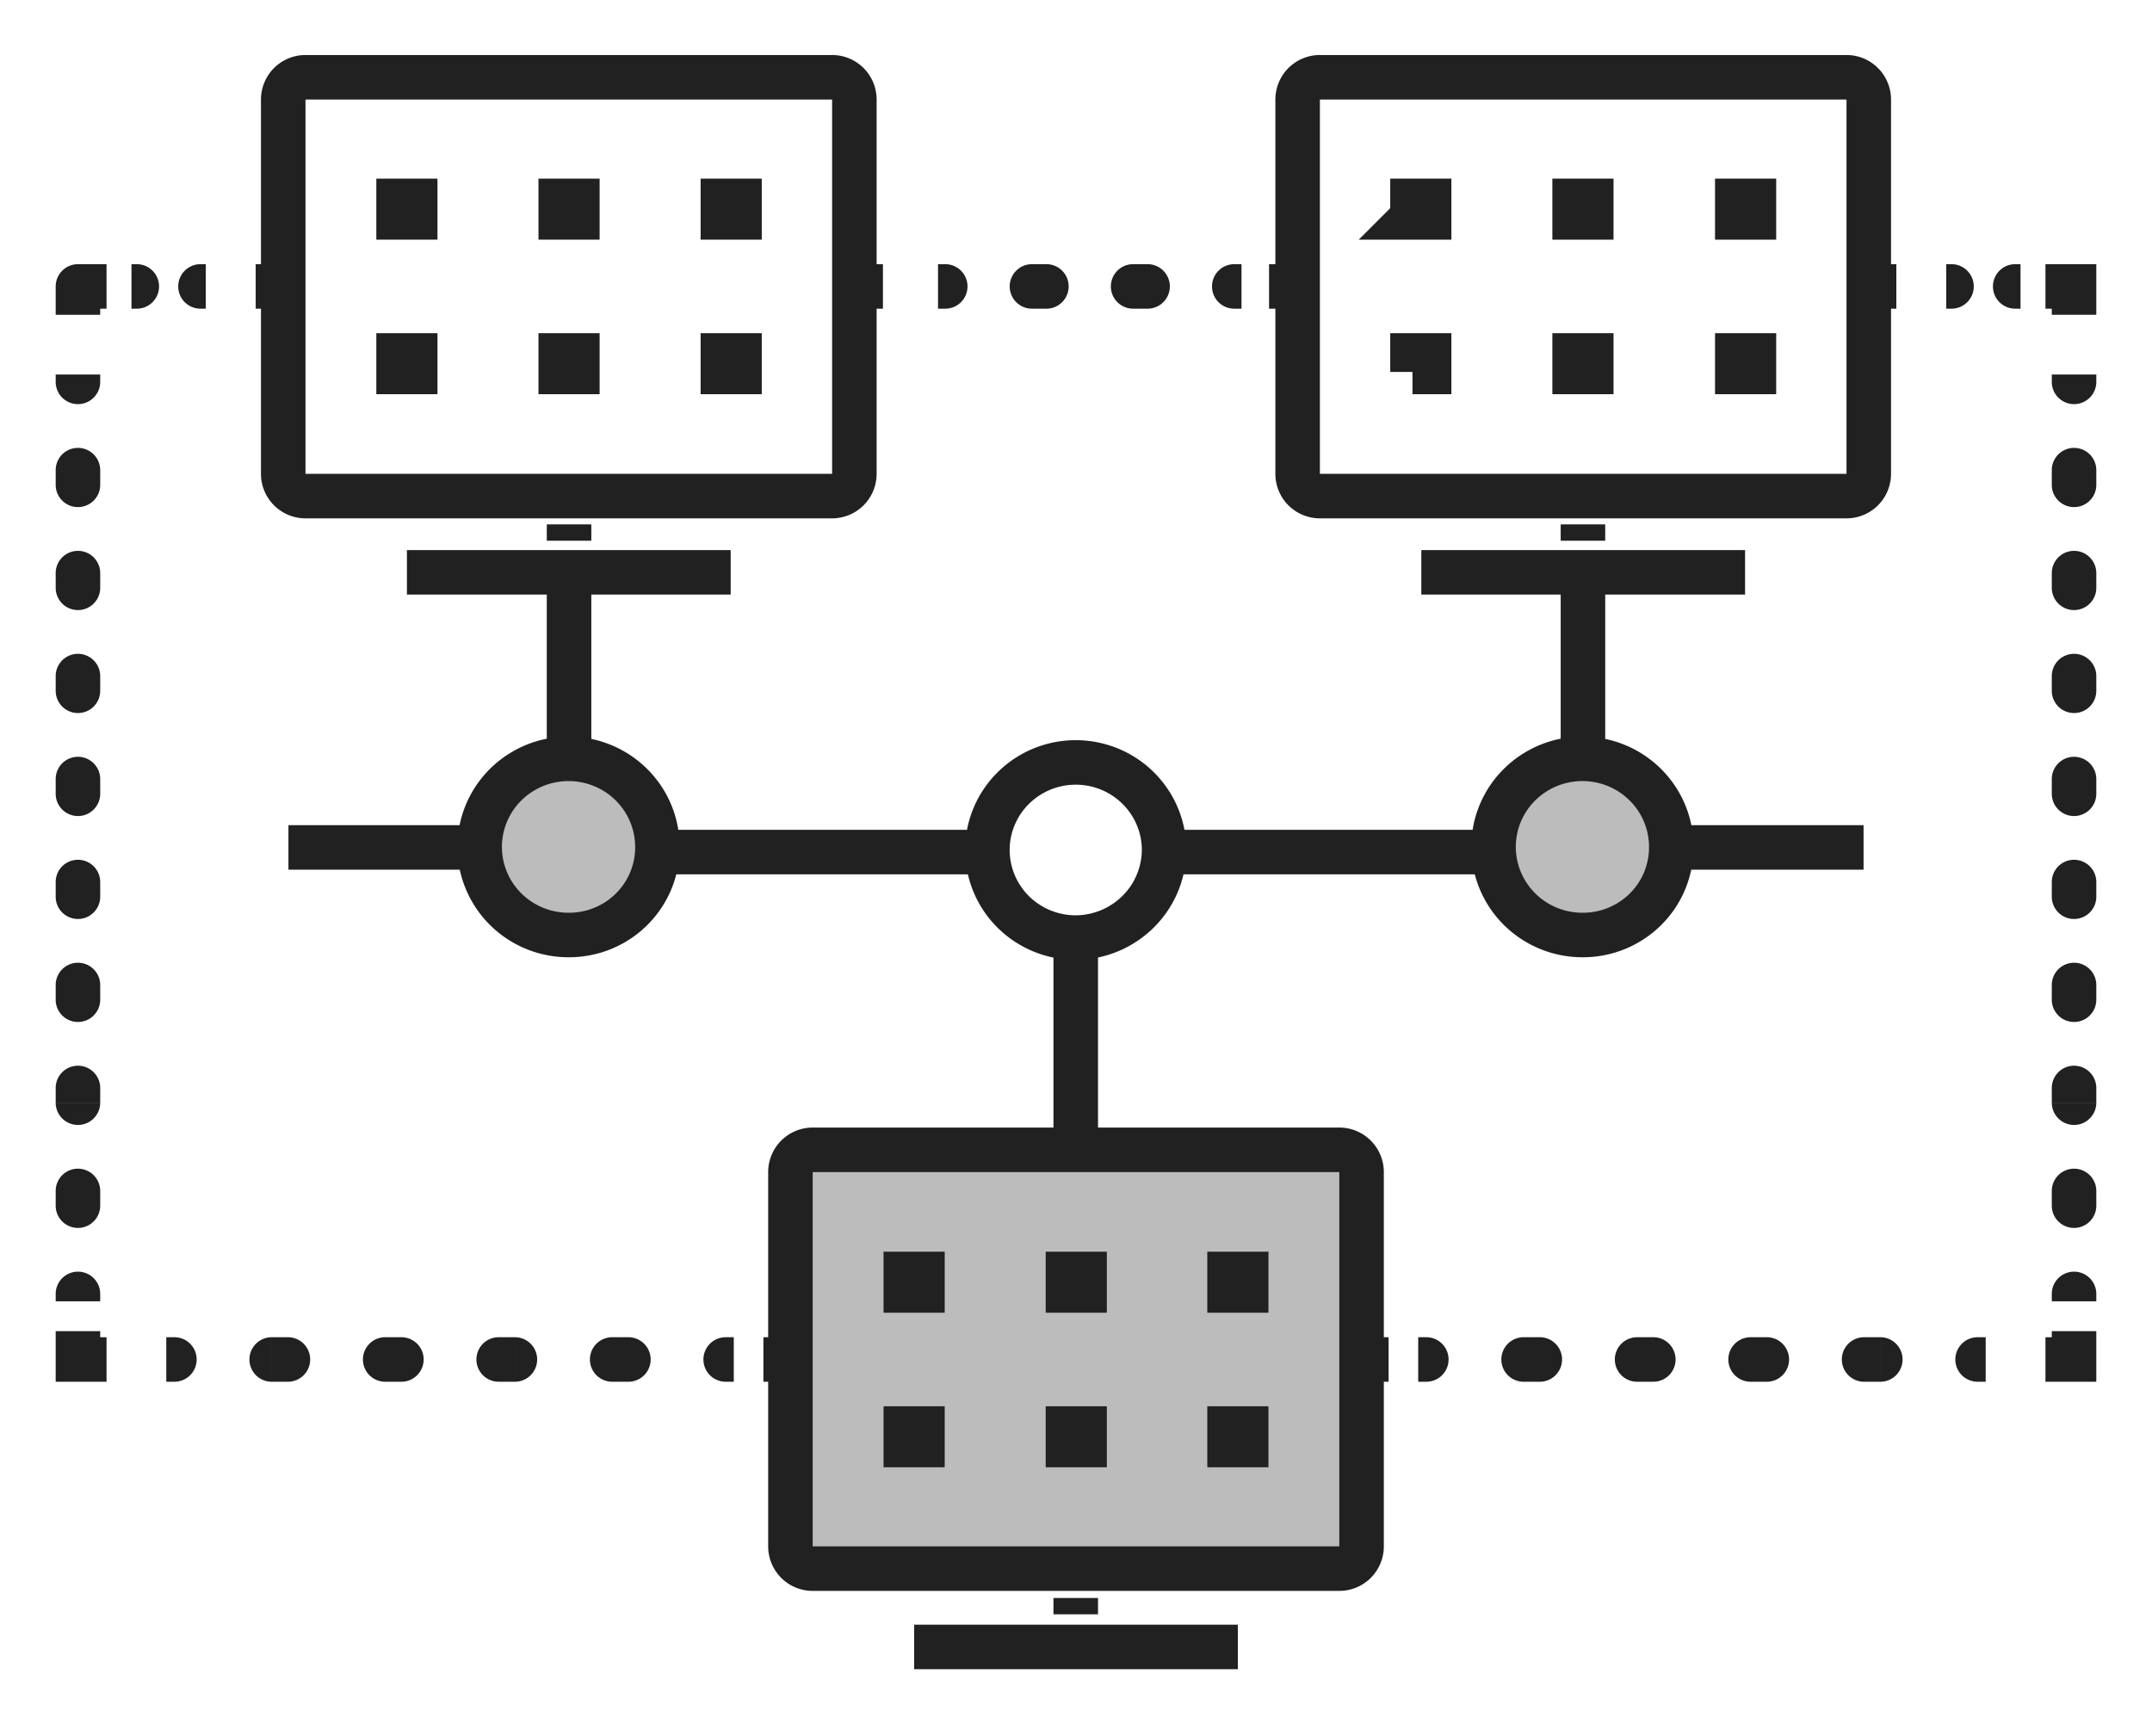 <svg width="145" height="117" viewBox="0 0 145 117" fill="none" xmlns="http://www.w3.org/2000/svg">
    <path d="M72.482 77.554V63.182M44.33 57.419h22.235M78.436 57.419h22.235M113.801 57.106h11.765M19.434 57.106h11.73M78.436 57.28c0-1.167-.35-2.308-1.004-3.278a5.942 5.942 0 0 0-2.671-2.174 6.001 6.001 0 0 0-3.44-.336 5.969 5.969 0 0 0-3.047 1.616 5.885 5.885 0 0 0-1.63 3.021 5.855 5.855 0 0 0 .34 3.41c.45 1.078 1.213 2 2.192 2.648a5.99 5.99 0 0 0 3.307.995 6.014 6.014 0 0 0 4.199-1.739 5.911 5.911 0 0 0 1.754-4.162z" stroke="#212121" stroke-width="3" stroke-linejoin="round"/>
    <path d="M90.235 77.484h-35.47a1.5 1.5 0 0 0-1.506 1.493v25.238a1.5 1.5 0 0 0 1.505 1.493h35.471a1.5 1.5 0 0 0 1.506-1.493V78.977a1.5 1.5 0 0 0-1.506-1.493z" fill="#212121" fill-opacity=".3" stroke="#212121" stroke-width="3" stroke-linejoin="round"/>
    <path d="M61.593 110.984h21.814" stroke="#212121" stroke-width="3" stroke-linejoin="round"/>
    <path d="M71.958 86.962h1.12V85.85h-1.12v1.11zM82.847 86.962h1.12V85.85h-1.12v1.11zM61.033 86.962h1.12V85.85h-1.12v1.11zM71.958 97.376h1.12v-1.11h-1.12v1.11zM82.847 97.376h1.12v-1.11h-1.12v1.11zM61.033 97.376h1.12v-1.11h-1.12v1.11z" stroke="#212121" stroke-width="3" stroke-miterlimit="10"/>
    <path d="M106.658 51.309V38.638" stroke="#212121" stroke-width="3" stroke-linejoin="round"/>
    <path d="M112.61 57.107a5.9 5.9 0 0 0-.994-3.311 5.985 5.985 0 0 0-2.686-2.202 6.036 6.036 0 0 0-3.467-.346 6 6 0 0 0-3.074 1.626 5.892 5.892 0 0 0-1.292 6.485 5.953 5.953 0 0 0 2.221 2.663c.99.65 2.152.993 3.339.986a5.981 5.981 0 0 0 4.21-1.728 5.877 5.877 0 0 0 1.743-4.173z" fill="#212121" fill-opacity=".3" stroke="#212121" stroke-width="3" stroke-linejoin="round"/>
    <path d="M124.411 5.207h-35.47A1.5 1.5 0 0 0 87.434 6.7v25.238a1.5 1.5 0 0 0 1.505 1.493h35.471a1.5 1.5 0 0 0 1.506-1.493V6.7a1.5 1.5 0 0 0-1.506-1.493zM95.768 38.568h21.814" stroke="#212121" stroke-width="3" stroke-linejoin="round"/>
    <path d="M106.097 14.65h1.121v-1.111h-1.121v1.11zM117.057 14.65h1.121v-1.111h-1.121v1.11zM95.172 14.65h1.121v-1.111h-1.12v1.11zM106.097 25.064h1.121v-1.11h-1.121v1.11zM117.057 25.064h1.121v-1.11h-1.121v1.11zM95.172 25.064h1.121v-1.11h-1.12v1.11z" stroke="#212121" stroke-width="3" stroke-miterlimit="10"/>
    <path d="M38.342 51.1V38.638" stroke="#212121" stroke-width="3" stroke-linejoin="round"/>
    <path d="M44.295 57.107a5.9 5.9 0 0 0-.992-3.308 5.976 5.976 0 0 0-2.68-2.201 6.035 6.035 0 0 0-3.463-.352 6.004 6.004 0 0 0-3.074 1.616 5.92 5.92 0 0 0-1.649 3.04 5.89 5.89 0 0 0 .335 3.434 5.949 5.949 0 0 0 2.205 2.67 6.025 6.025 0 0 0 3.33 1.002 5.998 5.998 0 0 0 2.289-.439 5.955 5.955 0 0 0 1.943-1.277c.556-.548.998-1.2 1.3-1.919a5.857 5.857 0 0 0 .456-2.266z" fill="#212121" fill-opacity=".3" stroke="#212121" stroke-width="3" stroke-linejoin="round"/>
    <path d="M56.06 5.207H20.59A1.5 1.5 0 0 0 19.084 6.7v25.238a1.5 1.5 0 0 0 1.506 1.493h35.47a1.5 1.5 0 0 0 1.506-1.493V6.7a1.5 1.5 0 0 0-1.505-1.493zM27.417 38.568h21.815" stroke="#212121" stroke-width="3" stroke-linejoin="round"/>
    <path d="M37.782 14.65h1.12v-1.111h-1.12v1.11zM48.707 14.65h1.12v-1.111h-1.12v1.11zM26.857 14.65h1.12v-1.111h-1.12v1.11zM37.782 25.064h1.12v-1.11h-1.12v1.11zM48.707 25.064h1.12v-1.11h-1.12v1.11zM26.857 25.064h1.12v-1.11h-1.12v1.11zM125.847 19.302h1.926" stroke="#212121" stroke-width="3" stroke-miterlimit="10"/>
    <path d="M131.491 20.802a1.5 1.5 0 1 0 0-3v3zm4.292-3a1.5 1.5 0 0 0 0 3v-3zm-4.649 3h.357v-3h-.357v3zm4.649 0h.358v-3h-.358v3z" fill="#212121"/>
    <path d="M137.821 19.302h1.926v1.91" stroke="#212121" stroke-width="3" stroke-miterlimit="10"/>
    <path d="M138.248 25.734a1.5 1.5 0 0 0 3 0h-3zm3 5.948a1.5 1.5 0 0 0-3 0h3zm-3 .991a1.5 1.5 0 0 0 3 0h-3zm3 5.948a1.5 1.5 0 0 0-3 0h3zm-3 .991a1.5 1.5 0 0 0 3 0h-3zm3 5.948a1.5 1.5 0 0 0-3 0h3zm-3 .991a1.5 1.5 0 0 0 3 0h-3zm3 5.948a1.5 1.5 0 0 0-3 0h3zm-3 .992a1.5 1.5 0 0 0 3 0h-3zm3 5.948a1.5 1.5 0 0 0-3 0h3zm-3 .99a1.5 1.5 0 0 0 3 0h-3zm3 5.949a1.5 1.5 0 0 0-3 0h3zm-3 .991a1.5 1.5 0 0 0 3 0h-3zm3 5.948a1.5 1.5 0 0 0-3 0h3zm-3 .991a1.5 1.5 0 0 0 3 0h-3zm3 5.948a1.5 1.5 0 0 0-3 0h3zm-3 .992a1.5 1.5 0 0 0 3 0h-3zm3 5.947a1.5 1.5 0 0 0-3 0h3zm-3-61.957v.496h3v-.496h-3zm0 6.444v.991h3v-.991h-3zm0 6.939v.991h3v-.991h-3zm0 6.94v.99h3v-.99h-3zm0 6.938v.992h3v-.992h-3zm0 6.94v.99h3v-.99h-3zm0 6.939v.991h3v-.991h-3zm0 6.939v.991h3v-.991h-3zm0 6.94v.99h3v-.99h-3zm0 6.938v.496h3v-.496h-3z" fill="#212121"/>
    <path d="M139.747 89.704v1.91h-1.926" stroke="#212121" stroke-width="3" stroke-miterlimit="10"/>
    <path d="M96.104 93.113a1.5 1.5 0 0 0 0-3v3zm6.555-3a1.5 1.5 0 1 0 0 3v-3zm1.092 3a1.5 1.5 0 1 0 0-3v3zm6.555-3a1.5 1.5 0 0 0 0 3v-3zm1.093 3a1.5 1.5 0 0 0 0-3v3zm6.555-3a1.5 1.5 0 1 0 0 3v-3zm1.092 3a1.5 1.5 0 1 0 0-3v3zm6.555-3a1.5 1.5 0 0 0 0 3v-3zm1.093 3a1.5 1.5 0 0 0 0-3v3zm6.555-3a1.5 1.5 0 1 0 0 3v-3zm-37.691 3h.546v-3h-.546v3zm7.101 0h1.092v-3h-1.092v3zm7.647 0h1.093v-3h-1.093v3zm7.648 0h1.092v-3h-1.092v3zm7.647 0h1.093v-3h-1.093v3zm7.648 0h.546v-3h-.546v3z" fill="#212121"/>
    <path d="M93.562 91.613h-1.926M19.153 19.302h-1.925" stroke="#212121" stroke-width="3" stroke-miterlimit="10"/>
    <path d="M9.217 20.802a1.5 1.5 0 0 0 0-3v3zm4.292-3a1.5 1.5 0 1 0 0 3v-3zm-4.65 3h.358v-3h-.358v3zm4.65 0h.358v-3h-.358v3z" fill="#212121"/>
    <path d="M7.178 19.302H5.252v1.91" stroke="#212121" stroke-width="3" stroke-miterlimit="10" stroke-linejoin="round"/>
    <path d="M3.752 25.734a1.5 1.5 0 1 0 3 0h-3zm3 5.948a1.5 1.5 0 0 0-3 0h3zm-3 .991a1.5 1.5 0 1 0 3 0h-3zm3 5.948a1.5 1.5 0 0 0-3 0h3zm-3 .991a1.5 1.5 0 1 0 3 0h-3zm3 5.948a1.5 1.5 0 0 0-3 0h3zm-3 .991a1.5 1.5 0 1 0 3 0h-3zm3 5.948a1.5 1.5 0 0 0-3 0h3zm-3 .992a1.5 1.5 0 1 0 3 0h-3zm3 5.948a1.5 1.5 0 0 0-3 0h3zm-3 .99a1.5 1.5 0 1 0 3 0h-3zm3 5.949a1.5 1.5 0 0 0-3 0h3zm-3 .991a1.5 1.5 0 1 0 3 0h-3zm3 5.948a1.5 1.5 0 0 0-3 0h3zm-3 .991a1.5 1.5 0 0 0 3 0h-3zm3 5.948a1.5 1.5 0 0 0-3 0h3zm-3 .992a1.5 1.5 0 0 0 3 0h-3zm3 5.947a1.5 1.5 0 0 0-3 0h3zm-3-61.957v.496h3v-.496h-3zm0 6.444v.991h3v-.991h-3zm0 6.939v.991h3v-.991h-3zm0 6.94v.99h3v-.99h-3zm0 6.938v.992h3v-.992h-3zm0 6.94v.99h3v-.99h-3zm0 6.939v.991h3v-.991h-3zm0 6.939v.991h3v-.991h-3zm0 6.94v.99h3v-.99h-3zm0 6.938v.496h3v-.496h-3z" fill="#212121"/>
    <path d="M5.252 89.704v1.91h1.926" stroke="#212121" stroke-width="3" stroke-miterlimit="10"/>
    <path d="M11.751 93.113a1.5 1.5 0 1 0 0-3v3zm6.555-3a1.5 1.5 0 1 0 0 3v-3zm1.093 3a1.5 1.5 0 0 0 0-3v3zm6.555-3a1.5 1.5 0 0 0 0 3v-3zm1.092 3a1.5 1.5 0 0 0 0-3v3zm6.555-3a1.5 1.5 0 0 0 0 3v-3zm1.093 3a1.5 1.5 0 0 0 0-3v3zm6.554-3a1.5 1.5 0 0 0 0 3v-3zm1.093 3a1.5 1.5 0 1 0 0-3v3zm6.555-3a1.5 1.5 0 1 0 0 3v-3zm-37.69 3h.545v-3h-.546v3zm7.1 0H19.4v-3h-1.093v3zm7.648 0h1.092v-3h-1.092v3zm7.647 0h1.093v-3H33.6v3zm7.648 0h1.092v-3h-1.093v3zm7.647 0h.546v-3h-.546v3z" fill="#212121"/>
    <path d="M51.438 91.613h1.926M57.565 19.302h1.926" stroke="#212121" stroke-width="3" stroke-miterlimit="10"/>
    <path d="M63.69 20.802a1.5 1.5 0 0 0 0-3v3zm5.843-3a1.5 1.5 0 1 0 0 3v-3zm.973 3a1.5 1.5 0 0 0 0-3v3zm5.843-3a1.5 1.5 0 1 0 0 3v-3zm.974 3a1.5 1.5 0 0 0 0-3v3zm5.842-3a1.5 1.5 0 1 0 0 3v-3zm-19.962 3h.487v-3h-.487v3zm6.33 0h.973v-3h-.973v3zm6.816 0h.974v-3h-.974v3zm6.816 0h.487v-3h-.487v3z" fill="#212121"/>
    <path d="M85.508 19.302h1.926" stroke="#212121" stroke-width="3" stroke-miterlimit="10"/>
    <path d="M38.342 38.638v-5.312M106.658 38.638v-5.207M72.482 110.985v-5.277" stroke="#212121" stroke-width="3" stroke-miterlimit="10" stroke-dasharray="1.1 1.1"/>
</svg>
